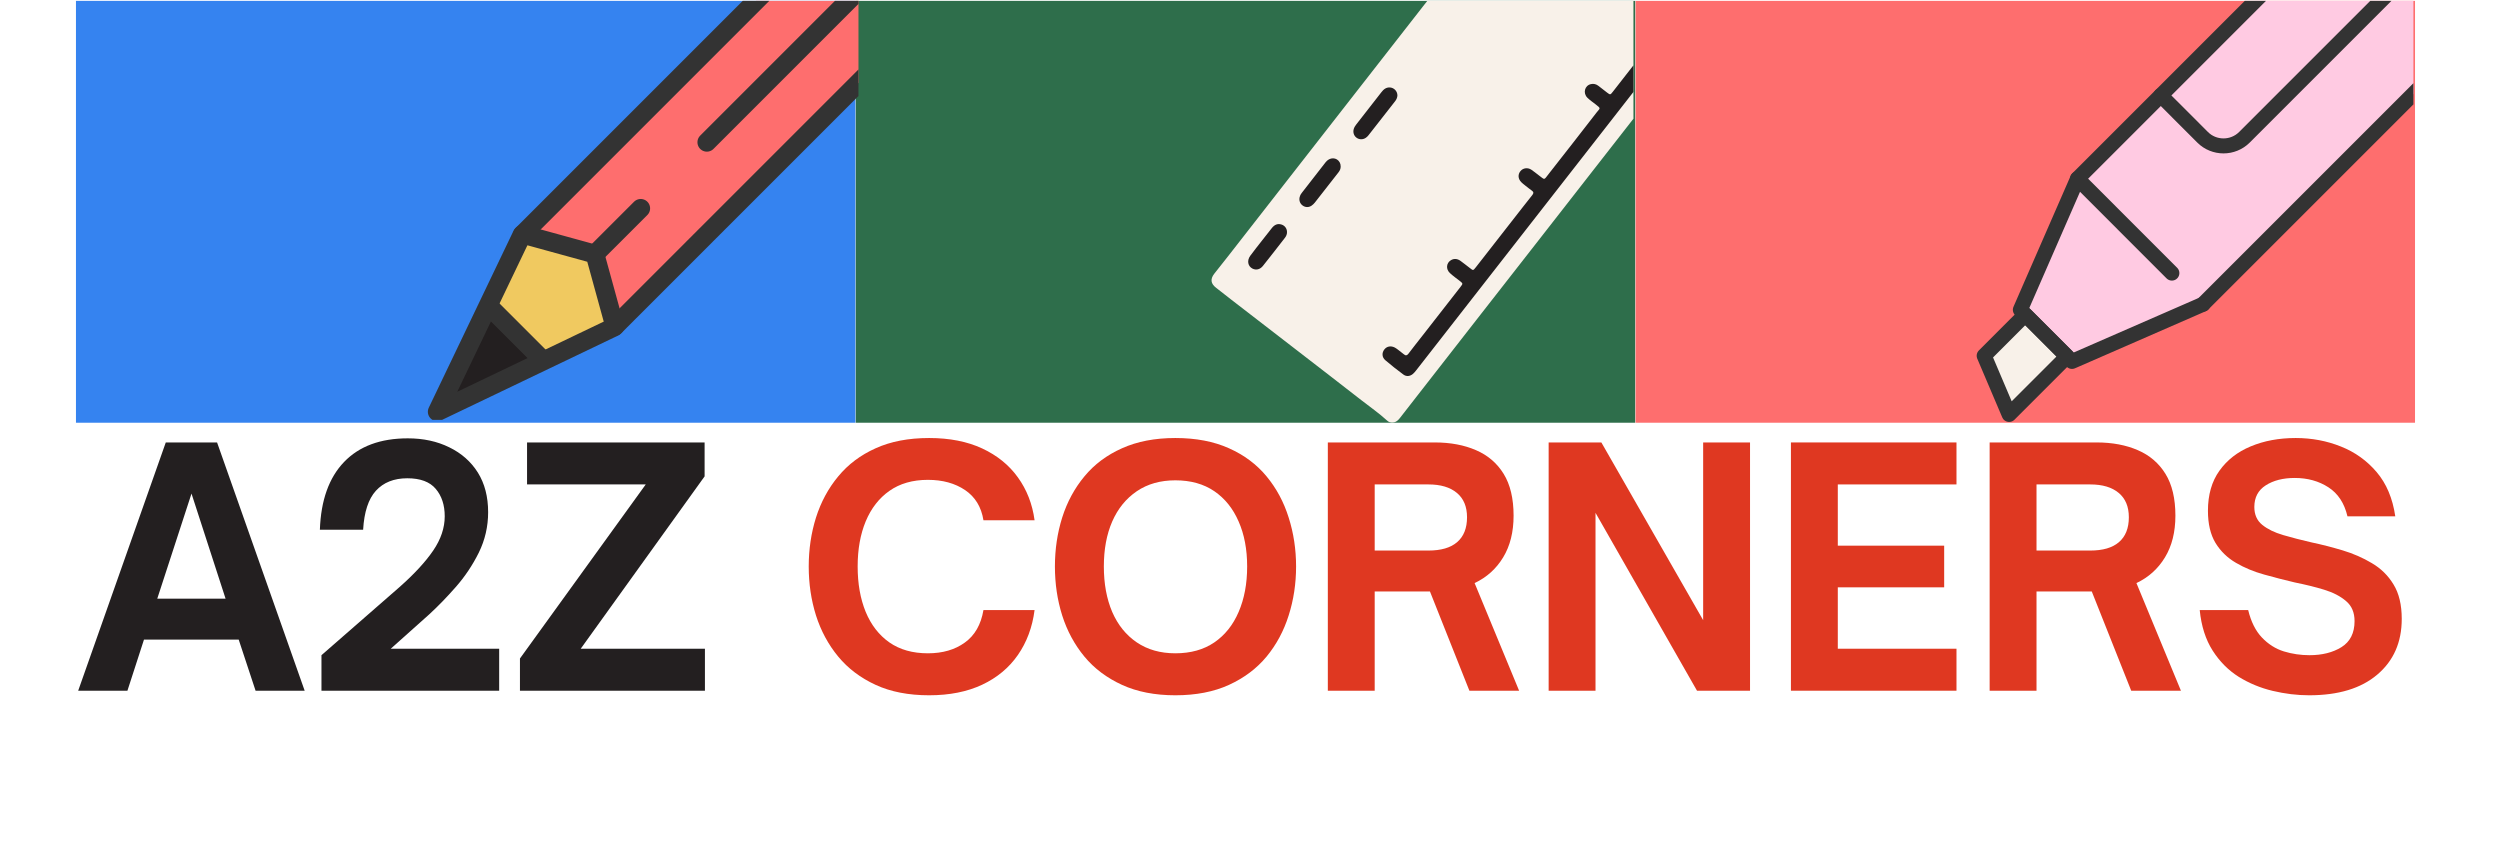 <svg xmlns="http://www.w3.org/2000/svg" xmlns:xlink="http://www.w3.org/1999/xlink" width="330" zoomAndPan="magnify" viewBox="0 0 247.5 84" height="112" preserveAspectRatio="xMidYMid meet" version="1.0"><defs><g/><clipPath id="e860c7ee02"><path d="M 7.52 0.086 L 84.723 0.086 L 84.723 41.848 L 7.52 41.848 Z M 7.52 0.086 " clip-rule="nonzero"/></clipPath><clipPath id="2360a6610d"><path d="M 84.723 0.086 L 161.922 0.086 L 161.922 41.848 L 84.723 41.848 Z M 84.723 0.086 " clip-rule="nonzero"/></clipPath><clipPath id="3604b54796"><path d="M 161.922 0.086 L 239.121 0.086 L 239.121 41.848 L 161.922 41.848 Z M 161.922 0.086 " clip-rule="nonzero"/></clipPath><clipPath id="48e9ac6ee7"><path d="M 43 0.086 L 84.988 0.086 L 84.988 41 L 43 41 Z M 43 0.086 " clip-rule="nonzero"/></clipPath><clipPath id="e3c7839e84"><path d="M 42.324 0.086 L 84.988 0.086 L 84.988 41.57 L 42.324 41.57 Z M 42.324 0.086 " clip-rule="nonzero"/></clipPath><clipPath id="efc677b07d"><path d="M 69 0.086 L 84.988 0.086 L 84.988 16 L 69 16 Z M 69 0.086 " clip-rule="nonzero"/></clipPath><clipPath id="8ff289f2f3"><path d="M 119.793 0.086 L 161.711 0.086 L 161.711 41.953 L 119.793 41.953 Z M 119.793 0.086 " clip-rule="nonzero"/></clipPath><clipPath id="f31280d4ba"><path d="M 123 0.086 L 161.711 0.086 L 161.711 38 L 123 38 Z M 123 0.086 " clip-rule="nonzero"/></clipPath><clipPath id="71fab38e3b"><path d="M 200 0.086 L 238.926 0.086 L 238.926 36 L 200 36 Z M 200 0.086 " clip-rule="nonzero"/></clipPath><clipPath id="20c3f5c6e6"><path d="M 196 31 L 205 31 L 205 41.898 L 196 41.898 Z M 196 31 " clip-rule="nonzero"/></clipPath><clipPath id="65ffffef35"><path d="M 217 0.086 L 238.926 0.086 L 238.926 31 L 217 31 Z M 217 0.086 " clip-rule="nonzero"/></clipPath><clipPath id="8e17db7e65"><path d="M 204 0.086 L 238.926 0.086 L 238.926 19 L 204 19 Z M 204 0.086 " clip-rule="nonzero"/></clipPath><clipPath id="f54580eb20"><path d="M 195.512 30 L 206 30 L 206 41.898 L 195.512 41.898 Z M 195.512 30 " clip-rule="nonzero"/></clipPath><clipPath id="e73e42b1ef"><path d="M 213 0.086 L 238.926 0.086 L 238.926 16 L 213 16 Z M 213 0.086 " clip-rule="nonzero"/></clipPath></defs><g clip-path="url(#e860c7ee02)"><path fill="#3583f0" d="M 7.52 0.086 L 84.688 0.086 L 84.688 41.848 L 7.52 41.848 Z M 7.52 0.086 " fill-opacity="1" fill-rule="nonzero"/></g><g clip-path="url(#2360a6610d)"><path fill="#2e6e4b" d="M 84.723 0.086 L 161.887 0.086 L 161.887 41.848 L 84.723 41.848 Z M 84.723 0.086 " fill-opacity="1" fill-rule="nonzero"/></g><g clip-path="url(#3604b54796)"><path fill="#fe6e6e" d="M 161.922 0.086 L 239.086 0.086 L 239.086 41.848 L 161.922 41.848 Z M 161.922 0.086 " fill-opacity="1" fill-rule="nonzero"/></g><g clip-path="url(#48e9ac6ee7)"><path fill="#fe6e6e" d="M 152.512 -59.32 L 60.801 32.391 L 43.289 40.777 L 51.676 23.266 L 143.387 -68.445 Z M 152.512 -59.32 " fill-opacity="1" fill-rule="nonzero"/></g><path fill="#231f20" d="M 44.273 39.801 L 53.031 35.605 L 48.469 31.039 Z M 44.273 39.801 " fill-opacity="1" fill-rule="nonzero"/><path fill="#f0c960" d="M 60.207 31.672 L 58.523 25.551 L 52.402 23.867 L 51.965 23.742 L 48.891 30.16 L 53.914 35.184 L 60.328 32.109 Z M 60.207 31.672 " fill-opacity="1" fill-rule="nonzero"/><g clip-path="url(#e3c7839e84)"><path stroke-linecap="round" transform="matrix(0.931, 0, 0, 0.931, 41.765, -76.876)" fill="none" stroke-linejoin="round" d="M 118.94 18.855 L 20.444 117.351 L 1.636 126.359 L 10.644 107.551 L 109.14 9.055 " stroke="#333333" stroke-width="2" stroke-opacity="1" stroke-miterlimit="10"/></g><path stroke-linecap="round" transform="matrix(0.931, 0, 0, 0.931, 41.765, -76.876)" fill="none" stroke-linejoin="round" d="M 10.715 107.48 L 18.401 109.594 L 20.515 117.28 " stroke="#333333" stroke-width="2" stroke-opacity="1" stroke-miterlimit="10"/><g clip-path="url(#efc677b07d)"><path stroke-linecap="round" transform="matrix(0.931, 0, 0, 0.931, 41.765, -76.876)" fill="none" stroke-linejoin="round" d="M 30.303 97.701 L 111.242 16.753 " stroke="#333333" stroke-width="2" stroke-opacity="1" stroke-miterlimit="10"/></g><path stroke-linecap="round" transform="matrix(0.931, 0, 0, 0.931, 41.765, -76.876)" fill="none" stroke-linejoin="round" d="M 18.401 109.598 L 23.271 104.732 " stroke="#333333" stroke-width="2" stroke-opacity="1" stroke-miterlimit="10"/><path stroke-linecap="round" transform="matrix(0.931, 0, 0, 0.931, 41.765, -76.876)" fill="none" stroke-linejoin="round" d="M 7.199 115.199 L 12.796 120.796 " stroke="#333333" stroke-width="2" stroke-opacity="1" stroke-miterlimit="10"/><g clip-path="url(#8ff289f2f3)"><path fill="#f8f1e9" d="M 127.41 22.902 C 127.41 22.895 127.406 22.887 127.406 22.879 C 127.406 22.887 127.41 22.895 127.41 22.902 Z M 132.727 16.445 C 132.727 16.438 132.727 16.434 132.727 16.426 C 132.727 16.43 132.727 16.438 132.727 16.441 C 132.727 16.441 132.727 16.445 132.727 16.445 Z M 132.723 16.379 C 132.723 16.383 132.723 16.383 132.723 16.383 C 132.723 16.371 132.719 16.363 132.719 16.352 C 132.719 16.352 132.719 16.355 132.719 16.355 C 132.719 16.363 132.723 16.371 132.723 16.379 Z M 132.727 16.422 C 132.727 16.418 132.727 16.414 132.723 16.406 C 132.727 16.414 132.727 16.418 132.727 16.426 C 132.727 16.426 132.727 16.422 132.727 16.422 Z M 127.406 23.125 C 127.406 23.125 127.406 23.129 127.406 23.129 C 127.41 23.109 127.41 23.09 127.414 23.074 C 127.41 23.094 127.41 23.109 127.406 23.125 Z M 127.414 22.98 C 127.418 23.004 127.414 23.027 127.414 23.055 C 127.414 23.031 127.418 23.004 127.414 22.98 C 127.414 22.977 127.414 22.973 127.414 22.973 C 127.414 22.973 127.414 22.977 127.414 22.98 Z M 132.711 16.32 C 132.711 16.32 132.711 16.324 132.715 16.324 C 132.711 16.312 132.707 16.305 132.707 16.293 C 132.707 16.293 132.707 16.297 132.707 16.297 C 132.707 16.305 132.711 16.312 132.711 16.32 Z M 132.285 15.766 C 132.285 15.77 132.285 15.77 132.285 15.77 C 132.285 15.77 132.285 15.77 132.285 15.766 Z M 132.625 16.082 C 132.621 16.078 132.621 16.074 132.617 16.066 C 132.617 16.07 132.617 16.07 132.617 16.07 C 132.621 16.074 132.621 16.078 132.625 16.082 Z M 132.285 15.77 C 132.289 15.77 132.289 15.77 132.293 15.77 C 132.293 15.77 132.289 15.77 132.289 15.77 C 132.289 15.77 132.289 15.77 132.285 15.77 Z M 132.652 16.133 Z M 132.648 16.129 C 132.648 16.129 132.648 16.125 132.645 16.121 C 132.648 16.125 132.648 16.129 132.652 16.133 C 132.652 16.133 132.648 16.133 132.648 16.129 Z M 132.699 16.266 C 132.699 16.262 132.695 16.254 132.695 16.25 C 132.695 16.254 132.695 16.254 132.699 16.258 C 132.699 16.262 132.699 16.266 132.699 16.266 Z M 132.695 16.25 C 132.695 16.246 132.691 16.242 132.691 16.238 C 132.691 16.238 132.691 16.238 132.691 16.242 C 132.691 16.242 132.695 16.246 132.695 16.25 Z M 132.68 16.207 C 132.68 16.199 132.676 16.191 132.672 16.184 C 132.672 16.184 132.672 16.188 132.676 16.188 C 132.676 16.191 132.676 16.195 132.68 16.199 C 132.68 16.199 132.68 16.203 132.68 16.207 Z M 127.379 23.242 C 127.383 23.234 127.387 23.227 127.387 23.219 C 127.387 23.227 127.383 23.234 127.379 23.242 Z M 127.293 23.438 C 127.297 23.434 127.297 23.434 127.297 23.43 C 127.297 23.434 127.297 23.434 127.293 23.438 Z M 127.246 22.504 C 127.25 22.508 127.254 22.512 127.254 22.516 C 127.254 22.512 127.25 22.508 127.246 22.504 Z M 127.195 22.445 C 127.195 22.445 127.199 22.449 127.199 22.449 C 127.199 22.449 127.195 22.445 127.195 22.445 Z M 127.297 22.578 C 127.301 22.578 127.301 22.582 127.305 22.586 C 127.301 22.582 127.301 22.578 127.297 22.578 Z M 127.395 22.82 C 127.395 22.812 127.395 22.809 127.391 22.801 C 127.395 22.809 127.395 22.816 127.395 22.82 Z M 127.395 22.82 C 127.395 22.82 127.398 22.824 127.398 22.824 C 127.398 22.824 127.395 22.82 127.395 22.82 Z M 127.207 22.457 C 127.203 22.453 127.203 22.453 127.199 22.449 C 127.203 22.453 127.203 22.453 127.207 22.457 Z M 127.305 22.586 Z M 127.367 23.285 C 127.371 23.27 127.375 23.258 127.379 23.242 C 127.375 23.258 127.371 23.27 127.367 23.285 Z M 127.371 22.73 C 127.371 22.727 127.367 22.723 127.367 22.719 C 127.367 22.723 127.371 22.727 127.371 22.73 Z M 132.34 15.797 Z M 127.305 23.418 C 127.312 23.402 127.324 23.387 127.332 23.367 C 127.332 23.367 127.332 23.371 127.332 23.371 C 127.324 23.387 127.312 23.402 127.305 23.418 Z M 127.391 23.207 C 127.395 23.188 127.398 23.168 127.402 23.148 C 127.398 23.168 127.395 23.188 127.391 23.207 Z M 127.34 23.348 C 127.34 23.348 127.344 23.344 127.344 23.34 C 127.344 23.344 127.34 23.348 127.34 23.348 Z M 127.344 22.66 C 127.34 22.652 127.336 22.648 127.336 22.641 C 127.336 22.648 127.34 22.652 127.344 22.66 Z M 127.344 23.34 C 127.348 23.328 127.355 23.312 127.359 23.301 C 127.355 23.316 127.348 23.328 127.344 23.34 Z M 136.871 35.094 C 136.867 35.305 136.953 35.516 137.145 35.68 C 136.953 35.516 136.867 35.305 136.871 35.094 Z M 170.164 -5.543 C 170.395 -5.363 170.531 -5.258 170.645 -5.227 C 170.531 -5.258 170.395 -5.363 170.164 -5.543 Z M 168.926 -4.457 C 168.965 -4.422 169.008 -4.383 169.047 -4.352 C 169.008 -4.383 168.965 -4.422 168.926 -4.457 Z M 168.609 -5.148 C 168.613 -5.188 168.621 -5.227 168.629 -5.266 C 168.621 -5.227 168.613 -5.188 168.609 -5.148 Z M 168.609 -5.102 C 168.605 -4.887 168.699 -4.688 168.863 -4.52 C 168.699 -4.688 168.605 -4.887 168.609 -5.102 Z M 174.941 -10.465 C 174.879 -10.395 174.824 -10.312 174.766 -10.238 C 174.824 -10.312 174.879 -10.395 174.941 -10.465 Z M 158.105 8.43 C 158.008 8.375 157.906 8.344 157.797 8.328 C 157.906 8.344 158.008 8.375 158.105 8.43 Z M 174.895 -10.801 C 175.023 -10.707 175.066 -10.609 174.953 -10.477 C 175.066 -10.609 175.023 -10.707 174.895 -10.801 Z M 164.289 2.805 C 164.316 2.828 164.336 2.852 164.348 2.875 C 164.336 2.852 164.316 2.828 164.289 2.805 Z M 187.207 -24.82 C 187.277 -24.758 187.332 -24.691 187.379 -24.625 C 187.332 -24.691 187.277 -24.758 187.207 -24.82 Z M 132.336 15.793 C 132.336 15.793 132.34 15.797 132.34 15.797 C 132.34 15.797 132.336 15.793 132.336 15.793 Z M 152.871 17.727 C 152.961 17.719 153.035 17.617 153.207 17.391 C 153.035 17.617 152.961 17.719 152.871 17.727 Z M 163.941 0.633 C 163.641 0.578 163.348 0.691 163.164 0.945 C 163.348 0.691 163.641 0.578 163.941 0.633 Z M 195.078 -35.125 C 195.059 -32.434 194.203 -30.039 192.566 -27.895 C 191.961 -27.102 191.391 -26.273 190.773 -25.488 C 189.07 -23.309 187.363 -21.133 185.656 -18.953 C 184.461 -17.422 183.266 -15.891 182.07 -14.359 C 180.598 -12.473 179.125 -10.586 177.652 -8.703 C 176.598 -7.348 175.539 -5.988 174.484 -4.633 C 173.121 -2.891 171.762 -1.145 170.402 0.602 C 168.418 3.148 166.438 5.699 164.449 8.246 C 162.207 11.121 159.961 13.996 157.715 16.871 C 155.922 19.168 154.133 21.469 152.336 23.766 C 150.285 26.395 148.23 29.02 146.18 31.648 C 144.184 34.207 142.191 36.766 140.195 39.324 C 139.664 40.008 139.133 40.691 138.598 41.375 C 138.418 41.602 138.219 41.805 137.906 41.828 C 137.688 41.848 137.488 41.793 137.328 41.641 C 136.523 40.902 135.621 40.281 134.762 39.609 C 132.652 37.961 130.531 36.332 128.414 34.695 C 126.234 33.012 124.055 31.336 121.879 29.652 C 121.379 29.27 120.887 28.879 120.395 28.492 C 119.867 28.082 119.797 27.641 120.207 27.105 C 120.664 26.512 121.137 25.934 121.598 25.344 C 123.715 22.637 125.828 19.926 127.941 17.211 C 129.945 14.645 131.949 12.07 133.953 9.504 C 136.09 6.766 138.223 4.035 140.355 1.301 C 142.27 -1.152 144.184 -3.605 146.094 -6.055 C 148.422 -9.039 150.746 -12.02 153.074 -15 C 155.062 -17.547 157.059 -20.086 159.047 -22.629 C 160.473 -24.457 161.887 -26.293 163.312 -28.117 C 165.301 -30.664 167.297 -33.203 169.285 -35.746 C 170.793 -37.68 172.293 -39.621 173.801 -41.555 C 174.277 -42.168 174.734 -42.797 175.293 -43.34 C 177.047 -45.043 179.113 -46.164 181.535 -46.555 C 185.023 -47.117 188.156 -46.281 190.891 -44.043 C 193.055 -42.27 194.371 -39.977 194.895 -37.227 C 195.027 -36.531 195.098 -35.836 195.078 -35.125 Z M 127.391 22.801 C 127.395 22.809 127.395 22.816 127.395 22.82 C 127.395 22.82 127.398 22.824 127.398 22.824 C 127.398 22.824 127.395 22.82 127.395 22.82 C 127.395 22.812 127.395 22.809 127.391 22.801 Z M 127.207 22.457 C 127.203 22.453 127.203 22.453 127.199 22.449 C 127.199 22.449 127.195 22.445 127.195 22.445 C 127.195 22.445 127.199 22.449 127.199 22.449 C 127.203 22.453 127.203 22.453 127.207 22.457 Z M 127.254 22.516 C 127.254 22.512 127.25 22.508 127.246 22.504 C 127.25 22.508 127.254 22.512 127.254 22.516 Z M 127.297 23.43 C 127.297 23.434 127.297 23.434 127.293 23.438 C 127.297 23.434 127.297 23.434 127.297 23.43 Z M 127.305 22.586 C 127.301 22.582 127.301 22.578 127.297 22.578 C 127.301 22.578 127.301 22.582 127.305 22.586 Z M 127.332 23.367 C 127.324 23.387 127.312 23.402 127.305 23.418 C 127.312 23.402 127.324 23.387 127.332 23.371 C 127.332 23.371 127.332 23.367 127.332 23.367 Z M 127.336 22.641 C 127.336 22.648 127.34 22.652 127.344 22.66 C 127.34 22.652 127.336 22.648 127.336 22.641 Z M 127.359 23.301 C 127.355 23.312 127.348 23.328 127.344 23.34 C 127.344 23.344 127.34 23.348 127.34 23.348 C 127.34 23.348 127.344 23.344 127.344 23.34 C 127.348 23.328 127.355 23.316 127.359 23.301 Z M 127.367 22.719 C 127.367 22.723 127.371 22.727 127.371 22.73 C 127.371 22.727 127.367 22.723 127.367 22.719 Z M 127.387 23.219 C 127.387 23.227 127.383 23.234 127.379 23.242 C 127.375 23.258 127.371 23.27 127.367 23.285 C 127.371 23.27 127.375 23.258 127.379 23.242 C 127.383 23.234 127.387 23.227 127.387 23.219 Z M 127.402 23.148 C 127.398 23.168 127.395 23.188 127.391 23.207 C 127.395 23.188 127.398 23.168 127.402 23.148 Z M 127.406 22.879 C 127.406 22.887 127.41 22.895 127.41 22.902 C 127.41 22.895 127.406 22.887 127.406 22.879 Z M 127.414 23.074 C 127.41 23.094 127.41 23.109 127.406 23.125 C 127.406 23.125 127.406 23.129 127.406 23.129 C 127.41 23.109 127.41 23.09 127.414 23.074 Z M 127.414 22.98 C 127.414 22.977 127.414 22.973 127.414 22.973 C 127.414 22.973 127.414 22.977 127.414 22.98 C 127.418 23.004 127.414 23.027 127.414 23.055 C 127.414 23.031 127.418 23.004 127.414 22.98 Z M 132.723 16.406 C 132.727 16.414 132.727 16.418 132.727 16.426 C 132.727 16.43 132.727 16.438 132.727 16.441 C 132.727 16.441 132.727 16.445 132.727 16.445 C 132.727 16.438 132.727 16.434 132.727 16.426 C 132.727 16.426 132.727 16.422 132.727 16.422 C 132.727 16.418 132.727 16.414 132.723 16.406 Z M 132.719 16.352 C 132.719 16.352 132.719 16.355 132.719 16.355 C 132.719 16.363 132.723 16.371 132.723 16.379 C 132.723 16.383 132.723 16.383 132.723 16.383 C 132.723 16.371 132.719 16.363 132.719 16.352 Z M 132.707 16.293 C 132.707 16.293 132.707 16.297 132.707 16.297 C 132.707 16.305 132.711 16.312 132.711 16.32 C 132.711 16.32 132.711 16.324 132.715 16.324 C 132.711 16.312 132.707 16.305 132.707 16.293 Z M 132.691 16.238 C 132.691 16.238 132.691 16.238 132.691 16.242 C 132.691 16.242 132.695 16.246 132.695 16.25 C 132.695 16.254 132.699 16.262 132.699 16.266 C 132.699 16.266 132.699 16.262 132.699 16.258 C 132.695 16.254 132.695 16.254 132.695 16.25 C 132.695 16.246 132.691 16.242 132.691 16.238 Z M 132.672 16.184 C 132.676 16.191 132.68 16.199 132.68 16.207 C 132.68 16.203 132.68 16.199 132.68 16.199 C 132.676 16.195 132.676 16.191 132.676 16.188 C 132.672 16.188 132.672 16.184 132.672 16.184 Z M 132.645 16.121 C 132.648 16.125 132.648 16.129 132.652 16.133 C 132.652 16.133 132.648 16.133 132.648 16.129 C 132.648 16.129 132.648 16.125 132.645 16.121 Z M 132.617 16.066 C 132.617 16.07 132.617 16.07 132.617 16.07 C 132.621 16.074 132.621 16.078 132.625 16.082 C 132.621 16.078 132.621 16.074 132.617 16.066 Z M 132.293 15.77 C 132.293 15.77 132.289 15.77 132.289 15.77 C 132.289 15.77 132.289 15.77 132.285 15.77 C 132.285 15.77 132.285 15.77 132.285 15.766 C 132.285 15.77 132.285 15.77 132.285 15.77 C 132.289 15.77 132.289 15.77 132.293 15.77 Z M 132.34 15.797 C 132.34 15.797 132.336 15.793 132.336 15.793 C 132.336 15.793 132.34 15.797 132.34 15.797 Z M 132.391 15.828 C 132.387 15.824 132.387 15.824 132.387 15.824 C 132.387 15.824 132.387 15.824 132.383 15.824 C 132.387 15.824 132.387 15.824 132.387 15.824 C 132.387 15.824 132.387 15.824 132.391 15.828 Z M 132.523 15.945 C 132.523 15.941 132.52 15.938 132.516 15.938 C 132.52 15.938 132.52 15.941 132.523 15.941 C 132.523 15.941 132.523 15.945 132.523 15.945 Z M 132.562 15.988 C 132.559 15.984 132.555 15.98 132.551 15.977 C 132.555 15.977 132.555 15.977 132.555 15.977 C 132.555 15.98 132.559 15.984 132.562 15.988 Z M 132.594 16.031 C 132.594 16.035 132.594 16.035 132.598 16.035 C 132.598 16.035 132.594 16.035 132.594 16.035 C 132.594 16.035 132.594 16.035 132.594 16.031 C 132.59 16.027 132.59 16.023 132.586 16.02 C 132.586 16.02 132.586 16.023 132.586 16.023 C 132.59 16.027 132.59 16.027 132.594 16.031 Z M 132.73 16.504 C 132.73 16.488 132.727 16.473 132.727 16.457 C 132.727 16.473 132.73 16.488 132.727 16.504 C 132.73 16.676 132.68 16.824 132.598 16.961 C 132.68 16.824 132.73 16.676 132.73 16.504 Z M 143.262 26.422 C 143.262 26.449 143.262 26.477 143.262 26.504 C 143.266 26.527 143.27 26.551 143.273 26.574 C 143.305 26.746 143.395 26.91 143.543 27.051 C 143.578 27.086 143.617 27.117 143.652 27.152 C 143.617 27.117 143.578 27.086 143.543 27.051 C 143.395 26.91 143.305 26.746 143.273 26.574 C 143.27 26.551 143.266 26.527 143.262 26.504 C 143.262 26.477 143.262 26.449 143.262 26.422 Z M 142.473 31.141 C 143.18 30.234 143.887 29.328 144.594 28.422 C 144.605 28.406 144.613 28.395 144.625 28.383 C 144.613 28.395 144.605 28.406 144.594 28.422 C 143.887 29.328 143.18 30.234 142.473 31.141 Z M 139.199 35.195 C 139.199 35.195 139.195 35.195 139.195 35.195 C 139.195 35.195 139.199 35.195 139.199 35.195 Z M 136.922 34.852 C 136.934 34.816 136.945 34.785 136.961 34.754 C 136.945 34.785 136.934 34.816 136.922 34.852 Z M 137.805 36.23 C 137.582 36.051 137.363 35.867 137.145 35.68 C 136.953 35.516 136.867 35.305 136.871 35.094 C 136.867 35.305 136.953 35.516 137.145 35.68 C 137.363 35.867 137.582 36.051 137.805 36.23 Z M 138.711 34.875 C 138.602 34.793 138.496 34.711 138.387 34.629 C 138.293 34.559 138.195 34.484 138.09 34.43 C 137.699 34.223 137.289 34.301 137.043 34.625 C 137.012 34.664 136.988 34.707 136.965 34.75 C 136.988 34.707 137.012 34.664 137.043 34.625 C 137.289 34.301 137.699 34.223 138.09 34.43 C 138.195 34.484 138.293 34.559 138.387 34.629 C 138.496 34.711 138.602 34.793 138.711 34.875 Z M 139.043 37.164 C 139.02 37.156 139 37.141 138.977 37.129 C 139 37.141 139.02 37.156 139.043 37.164 Z M 139.484 37.234 C 139.445 37.242 139.41 37.242 139.375 37.246 C 139.281 37.246 139.184 37.23 139.094 37.191 C 139.078 37.184 139.066 37.18 139.055 37.172 C 139.066 37.18 139.078 37.184 139.094 37.191 C 139.184 37.23 139.281 37.246 139.375 37.246 C 139.41 37.242 139.445 37.242 139.484 37.234 Z M 145.391 30.039 C 143.668 32.246 141.945 34.453 140.223 36.664 C 140.184 36.711 140.145 36.758 140.105 36.809 C 140.145 36.758 140.184 36.711 140.223 36.664 C 141.945 34.453 143.668 32.246 145.391 30.039 Z M 151.16 16.676 Z M 150.879 16.715 C 150.871 16.719 150.863 16.723 150.855 16.727 C 150.863 16.723 150.871 16.719 150.879 16.715 Z M 150.824 18.25 C 150.875 18.289 150.926 18.328 150.977 18.367 C 151.086 18.457 151.195 18.547 151.309 18.633 C 151.195 18.547 151.086 18.457 150.977 18.367 C 150.926 18.328 150.875 18.289 150.824 18.25 Z M 150.34 17.469 C 150.344 17.5 150.344 17.535 150.348 17.566 C 150.355 17.602 150.363 17.633 150.371 17.664 C 150.375 17.68 150.379 17.699 150.387 17.715 C 150.418 17.801 150.465 17.887 150.531 17.969 C 150.465 17.887 150.418 17.801 150.387 17.715 C 150.379 17.699 150.375 17.68 150.371 17.664 C 150.363 17.633 150.355 17.602 150.348 17.566 C 150.344 17.535 150.344 17.5 150.34 17.469 C 150.34 17.289 150.402 17.109 150.531 16.953 C 150.594 16.879 150.668 16.816 150.75 16.773 C 150.668 16.816 150.594 16.879 150.531 16.953 C 150.402 17.109 150.34 17.289 150.34 17.469 Z M 150.602 18.051 C 150.602 18.051 150.602 18.051 150.598 18.047 C 150.602 18.051 150.602 18.051 150.602 18.051 Z M 151.312 19.812 C 151.137 20.039 150.961 20.266 150.785 20.492 C 150.004 21.488 149.227 22.484 148.449 23.48 C 149.227 22.484 150.004 21.488 150.785 20.492 C 150.961 20.266 151.137 20.039 151.312 19.812 Z M 151.805 19.094 C 151.805 19.102 151.805 19.109 151.805 19.121 C 151.801 19.137 151.797 19.156 151.793 19.176 C 151.797 19.156 151.801 19.137 151.805 19.121 C 151.805 19.109 151.805 19.102 151.805 19.094 Z M 151.852 16.996 C 151.77 16.934 151.684 16.871 151.594 16.812 C 151.508 16.758 151.418 16.723 151.324 16.699 C 151.418 16.723 151.508 16.758 151.594 16.812 C 151.684 16.871 151.77 16.934 151.852 16.996 Z M 152.57 17.551 C 152.5 17.496 152.414 17.43 152.309 17.352 C 152.301 17.344 152.293 17.34 152.281 17.332 C 152.293 17.34 152.301 17.344 152.309 17.352 C 152.414 17.43 152.5 17.496 152.57 17.551 Z M 155.898 13.949 C 155.047 15.035 154.199 16.121 153.348 17.207 C 153.293 17.273 153.246 17.336 153.207 17.391 C 153.035 17.617 152.961 17.719 152.871 17.727 C 152.82 17.727 152.766 17.695 152.684 17.637 C 152.672 17.629 152.664 17.621 152.656 17.617 C 152.664 17.621 152.672 17.629 152.684 17.637 C 152.766 17.695 152.82 17.727 152.871 17.727 C 152.961 17.719 153.035 17.617 153.207 17.391 C 153.246 17.336 153.293 17.273 153.348 17.207 C 154.199 16.125 155.047 15.035 155.898 13.949 Z M 157.289 8.43 C 157.008 8.586 156.863 8.895 156.906 9.203 C 156.863 8.895 157.008 8.586 157.289 8.43 Z M 157.441 8.363 C 157.406 8.375 157.371 8.387 157.336 8.402 C 157.371 8.387 157.406 8.375 157.441 8.363 Z M 157.957 10.344 C 157.855 10.266 157.754 10.188 157.648 10.109 C 157.582 10.059 157.512 10.004 157.445 9.953 C 157.512 10.004 157.582 10.059 157.648 10.109 C 157.754 10.188 157.855 10.266 157.957 10.344 Z M 158.859 8.996 C 158.66 8.84 158.461 8.684 158.258 8.527 C 158.223 8.5 158.184 8.473 158.148 8.453 C 158.133 8.445 158.121 8.438 158.105 8.43 C 158.008 8.375 157.906 8.344 157.797 8.328 C 157.906 8.344 158.008 8.375 158.105 8.43 C 158.121 8.438 158.133 8.445 158.148 8.453 C 158.184 8.473 158.223 8.5 158.258 8.527 C 158.461 8.684 158.66 8.84 158.859 8.996 Z M 181.078 -35.141 C 181.102 -33.613 182.293 -32.73 183.512 -32.723 C 184.59 -32.719 185.988 -33.629 185.914 -35.156 C 185.91 -36.512 184.852 -37.566 183.492 -37.566 C 182.309 -37.57 181.059 -36.645 181.078 -35.141 Z M 185.473 -24.082 C 185.461 -24.145 185.41 -24.203 185.32 -24.262 C 185.199 -24.34 185.082 -24.43 184.973 -24.527 C 185.082 -24.43 185.199 -24.34 185.32 -24.262 C 185.41 -24.203 185.461 -24.145 185.473 -24.082 Z M 184.742 -25.723 C 184.805 -25.805 184.879 -25.875 184.965 -25.926 C 184.879 -25.875 184.805 -25.805 184.742 -25.723 C 184.551 -25.473 184.531 -25.16 184.672 -24.887 C 184.531 -25.16 184.551 -25.473 184.742 -25.723 Z M 181.684 -19.105 C 181.695 -19.121 181.711 -19.141 181.727 -19.16 C 181.711 -19.141 181.695 -19.121 181.684 -19.105 Z M 181.348 -19.051 C 181.316 -19.07 181.285 -19.094 181.246 -19.121 C 181.285 -19.094 181.316 -19.07 181.348 -19.051 C 181.477 -18.961 181.539 -18.953 181.629 -19.047 C 181.539 -18.953 181.477 -18.961 181.348 -19.051 Z M 180.965 -19.348 C 180.988 -19.328 181.008 -19.312 181.031 -19.297 C 181.008 -19.312 180.988 -19.328 180.965 -19.348 Z M 179.859 -19.535 C 180.039 -19.645 180.262 -19.672 180.484 -19.613 C 180.262 -19.672 180.039 -19.645 179.859 -19.535 Z M 179.477 -18.828 C 179.473 -18.855 179.477 -18.883 179.477 -18.906 C 179.477 -18.883 179.473 -18.855 179.477 -18.828 Z M 178.785 -15.395 C 179.285 -16.035 179.785 -16.676 180.281 -17.316 C 180.527 -17.633 180.523 -17.637 180.219 -17.875 C 180.16 -17.918 180.102 -17.961 180.043 -18.004 C 180.102 -17.961 180.16 -17.918 180.219 -17.875 C 180.523 -17.637 180.527 -17.633 180.281 -17.316 C 179.785 -16.676 179.285 -16.035 178.785 -15.395 Z M 176.254 -12.145 C 176.207 -12.09 176.168 -12.051 176.133 -12.027 C 176.168 -12.051 176.207 -12.09 176.254 -12.145 Z M 174.027 -11.508 C 174.051 -11.48 174.074 -11.453 174.102 -11.43 C 174.074 -11.453 174.051 -11.48 174.027 -11.508 C 173.762 -11.816 173.758 -12.238 174 -12.539 C 174.223 -12.82 174.629 -12.91 174.973 -12.746 C 175.262 -12.609 175.48 -12.379 175.734 -12.191 C 175.766 -12.168 175.793 -12.148 175.82 -12.133 C 175.793 -12.148 175.766 -12.168 175.734 -12.191 C 175.48 -12.379 175.262 -12.609 174.973 -12.746 C 174.629 -12.91 174.223 -12.82 174 -12.539 C 173.758 -12.238 173.762 -11.816 174.027 -11.508 Z M 174.953 -10.477 C 175.066 -10.609 175.023 -10.707 174.895 -10.801 C 174.766 -10.891 174.641 -10.988 174.516 -11.086 C 174.641 -10.988 174.766 -10.891 174.895 -10.801 C 175.023 -10.707 175.066 -10.609 174.953 -10.477 Z M 174.766 -10.238 C 174.824 -10.312 174.879 -10.395 174.941 -10.465 C 174.879 -10.395 174.824 -10.312 174.766 -10.238 Z M 170.926 -5.336 C 171 -5.406 171.082 -5.516 171.191 -5.656 C 172.262 -7.027 173.332 -8.398 174.402 -9.77 C 173.332 -8.398 172.262 -7.027 171.191 -5.656 C 171.082 -5.516 171 -5.406 170.926 -5.336 Z M 170.672 -5.219 C 170.676 -5.219 170.68 -5.219 170.684 -5.219 C 170.68 -5.219 170.676 -5.219 170.672 -5.219 Z M 170.035 -5.637 C 170.078 -5.605 170.121 -5.574 170.164 -5.543 C 170.395 -5.363 170.531 -5.258 170.645 -5.227 C 170.531 -5.258 170.395 -5.363 170.164 -5.543 C 170.121 -5.574 170.078 -5.605 170.035 -5.637 Z M 168.926 -4.457 C 168.965 -4.422 169.008 -4.383 169.047 -4.352 C 169.008 -4.383 168.965 -4.422 168.926 -4.457 Z M 168.609 -5.102 C 168.605 -4.887 168.699 -4.688 168.863 -4.52 C 168.699 -4.688 168.605 -4.887 168.609 -5.102 C 168.609 -5.117 168.609 -5.133 168.609 -5.148 C 168.613 -5.188 168.621 -5.227 168.629 -5.266 C 168.621 -5.227 168.613 -5.188 168.609 -5.148 C 168.609 -5.133 168.609 -5.117 168.609 -5.102 Z M 165.926 1.094 C 165.922 1.105 165.914 1.117 165.906 1.125 C 165.914 1.117 165.922 1.105 165.926 1.094 Z M 164.953 1.277 C 164.953 1.277 164.957 1.277 164.957 1.281 C 164.957 1.277 164.953 1.277 164.953 1.277 Z M 164.371 0.824 C 164.395 0.844 164.418 0.859 164.445 0.879 C 164.418 0.859 164.395 0.844 164.371 0.824 Z M 164.371 2.922 C 164.375 2.934 164.379 2.949 164.379 2.961 C 164.379 2.949 164.375 2.934 164.371 2.922 Z M 164.289 2.805 C 164.316 2.828 164.336 2.852 164.348 2.875 C 164.336 2.852 164.316 2.828 164.289 2.805 Z M 164.227 2.754 C 164.25 2.773 164.273 2.789 164.289 2.805 C 164.273 2.789 164.25 2.773 164.227 2.754 C 163.984 2.578 163.75 2.395 163.52 2.207 C 163.488 2.184 163.461 2.156 163.43 2.133 C 163.461 2.156 163.488 2.184 163.52 2.207 C 163.75 2.395 163.984 2.578 164.227 2.754 Z M 163.824 3.777 C 163.918 3.66 164.008 3.547 164.102 3.43 C 164.008 3.547 163.918 3.66 163.824 3.777 Z M 164.18 0.711 C 164.203 0.723 164.223 0.734 164.246 0.746 C 164.223 0.734 164.203 0.723 164.18 0.711 Z M 163.059 1.133 C 163.086 1.066 163.117 1.004 163.164 0.945 C 163.348 0.691 163.641 0.578 163.941 0.633 C 163.641 0.578 163.348 0.691 163.164 0.945 C 163.117 1.004 163.086 1.066 163.059 1.133 Z M 163.168 1.863 C 163.238 1.957 163.324 2.043 163.418 2.121 C 163.324 2.043 163.238 1.957 163.168 1.863 Z M 163.008 1.402 C 163.008 1.402 163.008 1.402 163.008 1.398 C 163.008 1.402 163.008 1.402 163.008 1.402 Z M 161.758 6.43 C 161.062 7.324 160.367 8.215 159.672 9.105 C 159.531 9.285 159.469 9.363 159.387 9.355 C 159.469 9.363 159.531 9.285 159.672 9.105 C 160.367 8.215 161.062 7.324 161.758 6.43 Z M 186.211 -22.27 C 186.191 -22.246 186.176 -22.223 186.156 -22.199 C 183.312 -18.551 180.465 -14.906 177.621 -11.262 C 174.25 -6.945 170.879 -2.625 167.508 1.691 C 165.59 4.145 163.676 6.602 161.762 9.059 C 163.676 6.602 165.59 4.145 167.508 1.691 C 170.879 -2.625 174.25 -6.945 177.621 -11.262 C 180.465 -14.906 183.312 -18.551 186.156 -22.199 C 186.176 -22.223 186.191 -22.246 186.211 -22.27 Z M 186.848 -25.137 C 186.523 -25.41 186.18 -25.66 185.824 -25.895 C 185.73 -25.957 185.629 -26 185.527 -26.023 C 185.629 -26 185.73 -25.957 185.824 -25.895 C 186.18 -25.66 186.523 -25.41 186.848 -25.137 Z M 187.379 -24.625 C 187.332 -24.691 187.277 -24.758 187.207 -24.82 C 187.109 -24.914 187.008 -25 186.906 -25.09 C 187.008 -25 187.109 -24.914 187.207 -24.82 C 187.277 -24.758 187.332 -24.691 187.379 -24.625 Z M 163.418 2.121 C 163.324 2.043 163.238 1.957 163.168 1.863 C 163.238 1.957 163.324 2.043 163.418 2.121 Z M 186.848 -25.137 C 186.523 -25.41 186.18 -25.66 185.824 -25.895 C 186.18 -25.66 186.523 -25.41 186.848 -25.137 Z M 159.387 9.355 C 159.469 9.363 159.531 9.285 159.672 9.105 C 159.531 9.285 159.469 9.363 159.387 9.355 Z M 187.207 -24.82 C 187.109 -24.914 187.008 -25 186.906 -25.09 C 187.008 -25 187.109 -24.914 187.207 -24.82 Z M 132.586 16.023 C 132.59 16.027 132.59 16.027 132.594 16.031 C 132.59 16.027 132.59 16.023 132.586 16.02 C 132.586 16.02 132.586 16.023 132.586 16.023 Z M 155.898 13.949 C 155.047 15.035 154.199 16.121 153.348 17.207 C 154.199 16.125 155.047 15.035 155.898 13.949 Z M 132.598 16.035 C 132.594 16.035 132.594 16.035 132.594 16.031 C 132.594 16.035 132.594 16.035 132.594 16.035 C 132.594 16.035 132.598 16.035 132.598 16.035 Z M 132.383 15.824 C 132.387 15.824 132.387 15.824 132.387 15.824 C 132.387 15.824 132.387 15.824 132.383 15.824 Z M 132.516 15.938 C 132.52 15.938 132.52 15.941 132.523 15.941 C 132.523 15.941 132.523 15.945 132.523 15.945 C 132.523 15.941 132.52 15.938 132.516 15.938 Z M 132.391 15.828 C 132.387 15.824 132.387 15.824 132.387 15.824 C 132.387 15.824 132.387 15.824 132.391 15.828 Z M 132.727 16.504 C 132.73 16.676 132.68 16.824 132.598 16.961 C 132.68 16.824 132.73 16.676 132.73 16.504 C 132.73 16.488 132.727 16.473 132.727 16.457 C 132.727 16.473 132.73 16.488 132.727 16.504 Z M 132.555 15.977 C 132.555 15.98 132.559 15.984 132.562 15.988 C 132.559 15.984 132.555 15.98 132.551 15.977 C 132.555 15.977 132.555 15.977 132.555 15.977 Z M 150.75 16.773 C 150.668 16.816 150.594 16.879 150.531 16.953 C 150.594 16.879 150.668 16.816 150.75 16.773 Z M 151.852 16.996 C 151.77 16.934 151.684 16.871 151.594 16.812 C 151.684 16.871 151.77 16.934 151.852 16.996 Z M 152.57 17.551 C 152.5 17.496 152.414 17.43 152.309 17.352 C 152.414 17.43 152.5 17.496 152.57 17.551 Z M 139.375 37.246 C 139.281 37.246 139.184 37.23 139.094 37.191 C 139.184 37.23 139.281 37.246 139.375 37.246 Z M 136.922 34.852 C 136.934 34.816 136.945 34.785 136.961 34.754 C 136.945 34.785 136.934 34.816 136.922 34.852 Z M 137.805 36.23 C 137.582 36.051 137.363 35.867 137.145 35.68 C 137.363 35.867 137.582 36.051 137.805 36.23 Z M 143.273 26.574 C 143.305 26.746 143.395 26.91 143.543 27.051 C 143.395 26.91 143.305 26.746 143.273 26.574 Z M 143.273 26.574 " fill-opacity="1" fill-rule="nonzero"/></g><g clip-path="url(#f31280d4ba)"><path fill="#231f20" d="M 169.426 -5.898 C 169.586 -5.906 169.758 -5.863 169.91 -5.75 C 169.992 -5.688 170.078 -5.625 170.16 -5.562 C 170.746 -5.113 170.75 -5.109 171.191 -5.676 C 172.379 -7.199 173.566 -8.719 174.754 -10.242 C 174.816 -10.324 174.875 -10.414 174.945 -10.492 C 175.066 -10.629 175.023 -10.723 174.891 -10.82 C 174.711 -10.953 174.531 -11.09 174.355 -11.23 C 174.242 -11.324 174.121 -11.418 174.023 -11.527 C 173.762 -11.836 173.754 -12.262 173.996 -12.562 C 174.223 -12.844 174.625 -12.934 174.973 -12.766 C 175.262 -12.633 175.48 -12.398 175.734 -12.215 C 176.082 -11.957 176.086 -11.949 176.336 -12.27 C 177.652 -13.957 178.969 -15.645 180.281 -17.336 C 180.527 -17.652 180.523 -17.656 180.219 -17.895 C 180.074 -18.004 179.922 -18.102 179.789 -18.223 C 179.434 -18.543 179.375 -18.996 179.633 -19.348 C 179.883 -19.691 180.355 -19.766 180.758 -19.516 C 180.91 -19.422 181.043 -19.297 181.184 -19.188 C 181.523 -18.93 181.527 -18.926 181.777 -19.246 C 182.625 -20.332 183.469 -21.418 184.316 -22.504 C 184.668 -22.953 185.012 -23.406 185.367 -23.848 C 185.512 -24.023 185.523 -24.148 185.32 -24.281 C 185.156 -24.387 185.004 -24.512 184.863 -24.648 C 184.531 -24.965 184.488 -25.41 184.738 -25.742 C 184.996 -26.078 185.438 -26.168 185.824 -25.914 C 186.312 -25.594 186.777 -25.238 187.203 -24.84 C 187.574 -24.496 187.598 -24.117 187.277 -23.676 C 186.918 -23.18 186.531 -22.703 186.152 -22.219 C 183.309 -18.57 180.465 -14.926 177.617 -11.281 C 174.246 -6.965 170.875 -2.648 167.504 1.672 C 164.512 5.504 161.523 9.34 158.531 13.176 C 155.141 17.516 151.754 21.859 148.367 26.199 C 145.648 29.68 142.938 33.164 140.219 36.641 C 140.117 36.773 140.016 36.902 139.891 37.008 C 139.605 37.258 139.238 37.305 138.938 37.082 C 138.324 36.625 137.719 36.156 137.145 35.66 C 136.805 35.367 136.793 34.93 137.043 34.605 C 137.289 34.281 137.695 34.203 138.09 34.41 C 138.195 34.465 138.289 34.539 138.387 34.609 C 138.59 34.762 138.793 34.914 138.988 35.078 C 139.164 35.23 139.289 35.203 139.43 35.023 C 139.871 34.438 140.328 33.863 140.781 33.285 C 142.051 31.66 143.324 30.031 144.59 28.402 C 144.844 28.074 144.84 28.07 144.52 27.816 C 144.191 27.559 143.844 27.316 143.539 27.031 C 143.125 26.641 143.18 26.043 143.637 25.762 C 143.969 25.559 144.301 25.617 144.602 25.836 C 144.906 26.055 145.195 26.293 145.492 26.516 C 145.84 26.773 145.816 26.836 146.113 26.453 C 147.664 24.457 149.227 22.465 150.781 20.473 C 151.086 20.082 151.387 19.691 151.699 19.309 C 151.84 19.133 151.848 19.004 151.648 18.867 C 151.418 18.707 151.195 18.523 150.973 18.348 C 150.844 18.246 150.711 18.145 150.598 18.027 C 150.277 17.695 150.254 17.262 150.531 16.934 C 150.781 16.633 151.223 16.562 151.59 16.793 C 151.844 16.953 152.066 17.156 152.309 17.332 C 152.988 17.824 152.797 17.883 153.344 17.188 C 154.926 15.176 156.5 13.156 158.066 11.133 C 158.414 10.684 158.531 10.773 157.957 10.324 C 157.688 10.113 157.395 9.918 157.152 9.676 C 156.688 9.215 156.883 8.469 157.496 8.328 C 157.773 8.262 158.031 8.332 158.254 8.508 C 158.539 8.727 158.82 8.949 159.105 9.168 C 159.414 9.402 159.422 9.402 159.668 9.086 C 160.867 7.555 162.062 6.02 163.258 4.484 C 163.602 4.047 163.938 3.609 164.285 3.176 C 164.43 2.996 164.41 2.867 164.227 2.734 C 163.984 2.559 163.746 2.375 163.516 2.184 C 163.391 2.082 163.262 1.973 163.164 1.844 C 162.949 1.559 162.957 1.203 163.16 0.922 C 163.375 0.633 163.734 0.527 164.078 0.648 C 164.355 0.746 164.551 0.965 164.789 1.117 C 165.02 1.27 165.199 1.605 165.48 1.551 C 165.727 1.5 165.84 1.172 166.004 0.961 C 167.168 -0.523 168.328 -2.008 169.488 -3.496 C 169.746 -3.828 169.742 -3.832 169.418 -4.09 C 169.23 -4.238 169.023 -4.367 168.859 -4.539 C 168.629 -4.781 168.539 -5.078 168.668 -5.41 C 168.789 -5.719 169.059 -5.895 169.426 -5.898 Z M 137.621 8.66 C 137.23 8.629 136.977 8.844 136.758 9.129 C 135.934 10.191 135.105 11.254 134.277 12.312 C 134.176 12.445 134.082 12.582 134.031 12.738 C 133.918 13.07 134.02 13.426 134.285 13.625 C 134.547 13.828 134.918 13.844 135.207 13.648 C 135.305 13.582 135.398 13.5 135.469 13.406 C 136.355 12.277 137.242 11.148 138.121 10.016 C 138.254 9.848 138.332 9.652 138.344 9.457 C 138.348 9.039 138.02 8.691 137.621 8.66 Z M 131.566 15.777 C 131.43 15.848 131.324 15.953 131.23 16.07 C 130.438 17.082 129.648 18.098 128.863 19.113 C 128.77 19.23 128.699 19.359 128.664 19.512 C 128.586 19.836 128.695 20.152 128.957 20.344 C 129.223 20.539 129.555 20.555 129.84 20.363 C 129.961 20.281 130.074 20.176 130.164 20.062 C 130.949 19.062 131.73 18.062 132.512 17.059 C 132.645 16.891 132.73 16.703 132.727 16.484 C 132.738 15.859 132.113 15.48 131.566 15.777 Z M 126.863 22.227 C 126.465 22.102 126.164 22.266 125.922 22.566 C 125.59 22.973 125.273 23.387 124.953 23.797 C 124.559 24.305 124.156 24.805 123.777 25.32 C 123.43 25.793 123.535 26.355 123.992 26.59 C 124.344 26.77 124.742 26.688 125.031 26.324 C 125.77 25.406 126.484 24.469 127.211 23.539 C 127.34 23.371 127.422 23.18 127.414 22.961 C 127.406 22.613 127.191 22.328 126.863 22.227 Z M 126.863 22.227 " fill-opacity="1" fill-rule="nonzero"/></g><g clip-path="url(#71fab38e3b)"><path fill="#ffcae2" d="M 205.68 17.703 L 269.609 -46.23 L 282.039 -33.801 L 218.105 30.129 L 205.129 35.793 L 200.016 30.68 Z M 205.68 17.703 " fill-opacity="1" fill-rule="nonzero"/></g><g clip-path="url(#20c3f5c6e6)"><path fill="#f8f1e9" d="M 198.906 41.047 L 196.434 35.234 L 200.5 31.164 L 204.645 35.309 Z M 198.906 41.047 " fill-opacity="1" fill-rule="nonzero"/></g><g clip-path="url(#65ffffef35)"><path stroke-linecap="round" transform="matrix(0.742, 0, 0, 0.742, 194.21, -52.559)" fill="none" stroke-linejoin="round" d="M 118.341 25.276 L 32.192 111.42 " stroke="#333333" stroke-width="2" stroke-opacity="1" stroke-miterlimit="10"/></g><g clip-path="url(#8e17db7e65)"><path stroke-linecap="round" transform="matrix(0.742, 0, 0, 0.742, 194.21, -52.559)" fill="none" stroke-linejoin="round" d="M 15.454 94.676 L 101.598 8.528 " stroke="#333333" stroke-width="2" stroke-opacity="1" stroke-miterlimit="10"/></g><g clip-path="url(#f54580eb20)"><path stroke-linecap="round" transform="matrix(0.742, 0, 0, 0.742, 194.21, -52.559)" fill="none" stroke-linejoin="round" d="M 6.327 126.131 L 2.996 118.299 L 8.475 112.814 L 14.06 118.399 Z M 6.327 126.131 " stroke="#333333" stroke-width="2" stroke-opacity="1" stroke-miterlimit="10"/></g><path stroke-linecap="round" transform="matrix(0.742, 0, 0, 0.742, 194.21, -52.559)" fill="none" stroke-linejoin="round" d="M 28.04 107.272 L 15.454 94.681 L 7.822 112.167 L 14.712 119.057 L 32.198 111.425 " stroke="#333333" stroke-width="2" stroke-opacity="1" stroke-miterlimit="10"/><g clip-path="url(#e73e42b1ef)"><path stroke-linecap="round" transform="matrix(0.742, 0, 0, 0.742, 194.21, -52.559)" fill="none" stroke-linejoin="round" d="M 91.228 27.271 L 92.623 28.671 C 94.16 30.203 94.16 32.714 92.623 34.251 L 37.719 89.15 C 36.182 90.686 33.672 90.686 32.14 89.15 L 26.561 83.57 " stroke="#333333" stroke-width="2" stroke-opacity="1" stroke-miterlimit="10"/></g><g fill="#231f20" fill-opacity="1"><g transform="translate(7.521, 68.38)"><g><path d="M 5.094 0 L 0.219 0 L 8.891 -24.578 L 13.969 -24.578 L 22.641 0 L 17.781 0 L 16.109 -5.062 L 6.734 -5.062 Z M 11.438 -19.516 L 8.047 -9.109 L 14.812 -9.109 Z M 11.438 -19.516 "/></g></g></g><g fill="#231f20" fill-opacity="1"><g transform="translate(30.059, 68.38)"><g><path d="M 19.359 0 L 1.766 0 L 1.766 -3.516 L 9.5 -10.266 C 10.957 -11.555 12.066 -12.758 12.828 -13.875 C 13.586 -14.988 13.969 -16.117 13.969 -17.266 C 13.969 -18.379 13.672 -19.285 13.078 -19.984 C 12.492 -20.68 11.555 -21.031 10.266 -21.031 C 8.941 -21.031 7.906 -20.617 7.156 -19.797 C 6.414 -18.984 5.992 -17.695 5.891 -15.938 L 1.609 -15.938 C 1.711 -18.852 2.508 -21.086 4 -22.641 C 5.5 -24.203 7.602 -24.984 10.312 -24.984 C 11.852 -24.984 13.223 -24.688 14.422 -24.094 C 15.629 -23.508 16.57 -22.676 17.25 -21.594 C 17.926 -20.508 18.266 -19.203 18.266 -17.672 C 18.266 -16.254 17.957 -14.922 17.344 -13.672 C 16.727 -12.43 15.969 -11.297 15.062 -10.266 C 14.164 -9.242 13.289 -8.344 12.438 -7.562 L 8.625 -4.156 L 19.359 -4.156 Z M 19.359 0 "/></g></g></g><g fill="#231f20" fill-opacity="1"><g transform="translate(50.6, 68.38)"><g><path d="M 19.188 0 L 0.875 0 L 0.875 -3.188 L 13.328 -20.422 L 1.578 -20.422 L 1.578 -24.578 L 19.156 -24.578 L 19.156 -21.219 L 6.891 -4.156 L 19.188 -4.156 Z M 19.188 0 "/></g></g></g><g fill="#231f20" fill-opacity="1"><g transform="translate(70.497, 68.38)"><g/></g></g><g fill="#df3821" fill-opacity="1"><g transform="translate(78.814, 68.38)"><g><path d="M 13.172 0.453 C 11.129 0.453 9.363 0.109 7.875 -0.578 C 6.383 -1.266 5.148 -2.195 4.172 -3.375 C 3.191 -4.562 2.457 -5.922 1.969 -7.453 C 1.488 -8.984 1.25 -10.598 1.25 -12.297 C 1.25 -13.992 1.488 -15.609 1.969 -17.141 C 2.457 -18.68 3.191 -20.039 4.172 -21.219 C 5.148 -22.406 6.383 -23.332 7.875 -24 C 9.363 -24.676 11.129 -25.016 13.172 -25.016 C 15.191 -25.016 16.941 -24.672 18.422 -23.984 C 19.898 -23.297 21.078 -22.344 21.953 -21.125 C 22.836 -19.906 23.391 -18.488 23.609 -16.875 L 18.547 -16.875 C 18.336 -18.188 17.734 -19.18 16.734 -19.859 C 15.734 -20.535 14.504 -20.875 13.047 -20.875 C 11.535 -20.875 10.266 -20.508 9.234 -19.781 C 8.211 -19.062 7.43 -18.055 6.891 -16.766 C 6.359 -15.484 6.094 -13.992 6.094 -12.297 C 6.094 -10.598 6.359 -9.098 6.891 -7.797 C 7.43 -6.504 8.211 -5.5 9.234 -4.781 C 10.266 -4.062 11.535 -3.703 13.047 -3.703 C 14.504 -3.703 15.723 -4.055 16.703 -4.766 C 17.691 -5.473 18.305 -6.547 18.547 -7.984 L 23.609 -7.984 C 23.391 -6.285 22.836 -4.801 21.953 -3.531 C 21.078 -2.27 19.898 -1.289 18.422 -0.594 C 16.941 0.102 15.191 0.453 13.172 0.453 Z M 13.172 0.453 "/></g></g></g><g fill="#df3821" fill-opacity="1"><g transform="translate(103.187, 68.38)"><g><path d="M 13.172 0.453 C 11.148 0.453 9.391 0.109 7.891 -0.578 C 6.391 -1.266 5.148 -2.195 4.172 -3.375 C 3.191 -4.562 2.457 -5.922 1.969 -7.453 C 1.488 -8.984 1.25 -10.598 1.25 -12.297 C 1.25 -13.992 1.488 -15.609 1.969 -17.141 C 2.457 -18.68 3.191 -20.039 4.172 -21.219 C 5.148 -22.406 6.391 -23.332 7.891 -24 C 9.391 -24.676 11.148 -25.016 13.172 -25.016 C 15.211 -25.016 16.984 -24.676 18.484 -24 C 19.984 -23.332 21.223 -22.406 22.203 -21.219 C 23.18 -20.039 23.91 -18.68 24.391 -17.141 C 24.879 -15.609 25.125 -13.992 25.125 -12.297 C 25.125 -10.598 24.879 -8.984 24.391 -7.453 C 23.91 -5.922 23.18 -4.562 22.203 -3.375 C 21.223 -2.195 19.984 -1.266 18.484 -0.578 C 16.984 0.109 15.211 0.453 13.172 0.453 Z M 13.172 -3.703 C 14.691 -3.703 15.977 -4.062 17.031 -4.781 C 18.082 -5.5 18.883 -6.504 19.438 -7.797 C 20 -9.098 20.281 -10.598 20.281 -12.297 C 20.281 -13.992 20 -15.477 19.438 -16.75 C 18.883 -18.031 18.082 -19.031 17.031 -19.75 C 15.977 -20.469 14.691 -20.828 13.172 -20.828 C 11.691 -20.828 10.422 -20.469 9.359 -19.75 C 8.297 -19.031 7.484 -18.031 6.922 -16.75 C 6.367 -15.477 6.094 -13.992 6.094 -12.297 C 6.094 -10.598 6.367 -9.098 6.922 -7.797 C 7.484 -6.504 8.297 -5.5 9.359 -4.781 C 10.422 -4.062 11.691 -3.703 13.172 -3.703 Z M 13.172 -3.703 "/></g></g></g><g fill="#df3821" fill-opacity="1"><g transform="translate(129.267, 68.38)"><g><path d="M 16.719 -10.656 L 21.125 0 L 16.203 0 L 12.297 -9.828 L 6.828 -9.828 L 6.828 0 L 2.188 0 L 2.188 -24.578 L 12.781 -24.578 C 14.332 -24.578 15.691 -24.32 16.859 -23.812 C 18.023 -23.312 18.938 -22.531 19.594 -21.469 C 20.25 -20.406 20.578 -19.023 20.578 -17.328 C 20.578 -15.711 20.234 -14.336 19.547 -13.203 C 18.859 -12.066 17.914 -11.219 16.719 -10.656 Z M 12.141 -20.422 L 6.828 -20.422 L 6.828 -13.875 L 12.141 -13.875 C 13.391 -13.875 14.336 -14.148 14.984 -14.703 C 15.641 -15.266 15.969 -16.086 15.969 -17.172 C 15.969 -18.223 15.633 -19.023 14.969 -19.578 C 14.301 -20.141 13.359 -20.422 12.141 -20.422 Z M 12.141 -20.422 "/></g></g></g><g fill="#df3821" fill-opacity="1"><g transform="translate(151.128, 68.38)"><g><path d="M 6.828 0 L 2.188 0 L 2.188 -24.578 L 7.406 -24.578 L 17.484 -6.984 L 17.484 -24.578 L 22.125 -24.578 L 22.125 0 L 16.875 0 L 6.828 -17.609 Z M 6.828 0 "/></g></g></g><g fill="#df3821" fill-opacity="1"><g transform="translate(175.114, 68.38)"><g><path d="M 18.578 0 L 2.188 0 L 2.188 -24.578 L 18.578 -24.578 L 18.578 -20.422 L 6.828 -20.422 L 6.828 -14.359 L 17.359 -14.359 L 17.359 -10.234 L 6.828 -10.234 L 6.828 -4.156 L 18.578 -4.156 Z M 18.578 0 "/></g></g></g><g fill="#df3821" fill-opacity="1"><g transform="translate(194.787, 68.38)"><g><path d="M 16.719 -10.656 L 21.125 0 L 16.203 0 L 12.297 -9.828 L 6.828 -9.828 L 6.828 0 L 2.188 0 L 2.188 -24.578 L 12.781 -24.578 C 14.332 -24.578 15.691 -24.32 16.859 -23.812 C 18.023 -23.312 18.938 -22.531 19.594 -21.469 C 20.25 -20.406 20.578 -19.023 20.578 -17.328 C 20.578 -15.711 20.234 -14.336 19.547 -13.203 C 18.859 -12.066 17.914 -11.219 16.719 -10.656 Z M 12.141 -20.422 L 6.828 -20.422 L 6.828 -13.875 L 12.141 -13.875 C 13.391 -13.875 14.336 -14.148 14.984 -14.703 C 15.641 -15.266 15.969 -16.086 15.969 -17.172 C 15.969 -18.223 15.633 -19.023 14.969 -19.578 C 14.301 -20.141 13.359 -20.422 12.141 -20.422 Z M 12.141 -20.422 "/></g></g></g><g fill="#df3821" fill-opacity="1"><g transform="translate(216.648, 68.38)"><g><path d="M 11.953 0.453 C 10.766 0.453 9.562 0.305 8.344 0.016 C 7.133 -0.273 6.016 -0.738 4.984 -1.375 C 3.961 -2.02 3.102 -2.883 2.406 -3.969 C 1.707 -5.062 1.281 -6.398 1.125 -7.984 L 5.922 -7.984 C 6.203 -6.828 6.656 -5.922 7.281 -5.266 C 7.906 -4.609 8.629 -4.148 9.453 -3.891 C 10.273 -3.641 11.117 -3.516 11.984 -3.516 C 13.242 -3.516 14.301 -3.781 15.156 -4.312 C 16.02 -4.852 16.453 -5.711 16.453 -6.891 C 16.453 -7.742 16.172 -8.406 15.609 -8.875 C 15.055 -9.352 14.332 -9.727 13.438 -10 C 12.551 -10.27 11.582 -10.508 10.531 -10.719 C 9.52 -10.957 8.508 -11.219 7.5 -11.5 C 6.488 -11.781 5.562 -12.164 4.719 -12.656 C 3.875 -13.145 3.195 -13.801 2.688 -14.625 C 2.188 -15.457 1.938 -16.52 1.938 -17.812 C 1.938 -19.395 2.316 -20.719 3.078 -21.781 C 3.836 -22.844 4.867 -23.645 6.172 -24.188 C 7.484 -24.738 8.969 -25.016 10.625 -25.016 C 12.219 -25.016 13.711 -24.734 15.109 -24.172 C 16.504 -23.617 17.68 -22.773 18.641 -21.641 C 19.609 -20.504 20.223 -19.047 20.484 -17.266 L 15.75 -17.266 C 15.445 -18.566 14.816 -19.523 13.859 -20.141 C 12.91 -20.754 11.801 -21.062 10.531 -21.062 C 9.375 -21.062 8.414 -20.816 7.656 -20.328 C 6.906 -19.848 6.531 -19.133 6.531 -18.188 C 6.531 -17.438 6.789 -16.848 7.312 -16.422 C 7.844 -15.992 8.535 -15.656 9.391 -15.406 C 10.254 -15.156 11.18 -14.914 12.172 -14.688 C 13.203 -14.469 14.238 -14.203 15.281 -13.891 C 16.32 -13.578 17.285 -13.156 18.172 -12.625 C 19.066 -12.102 19.781 -11.398 20.312 -10.516 C 20.852 -9.641 21.125 -8.504 21.125 -7.109 C 21.125 -4.797 20.316 -2.957 18.703 -1.594 C 17.098 -0.227 14.848 0.453 11.953 0.453 Z M 11.953 0.453 "/></g></g></g></svg>